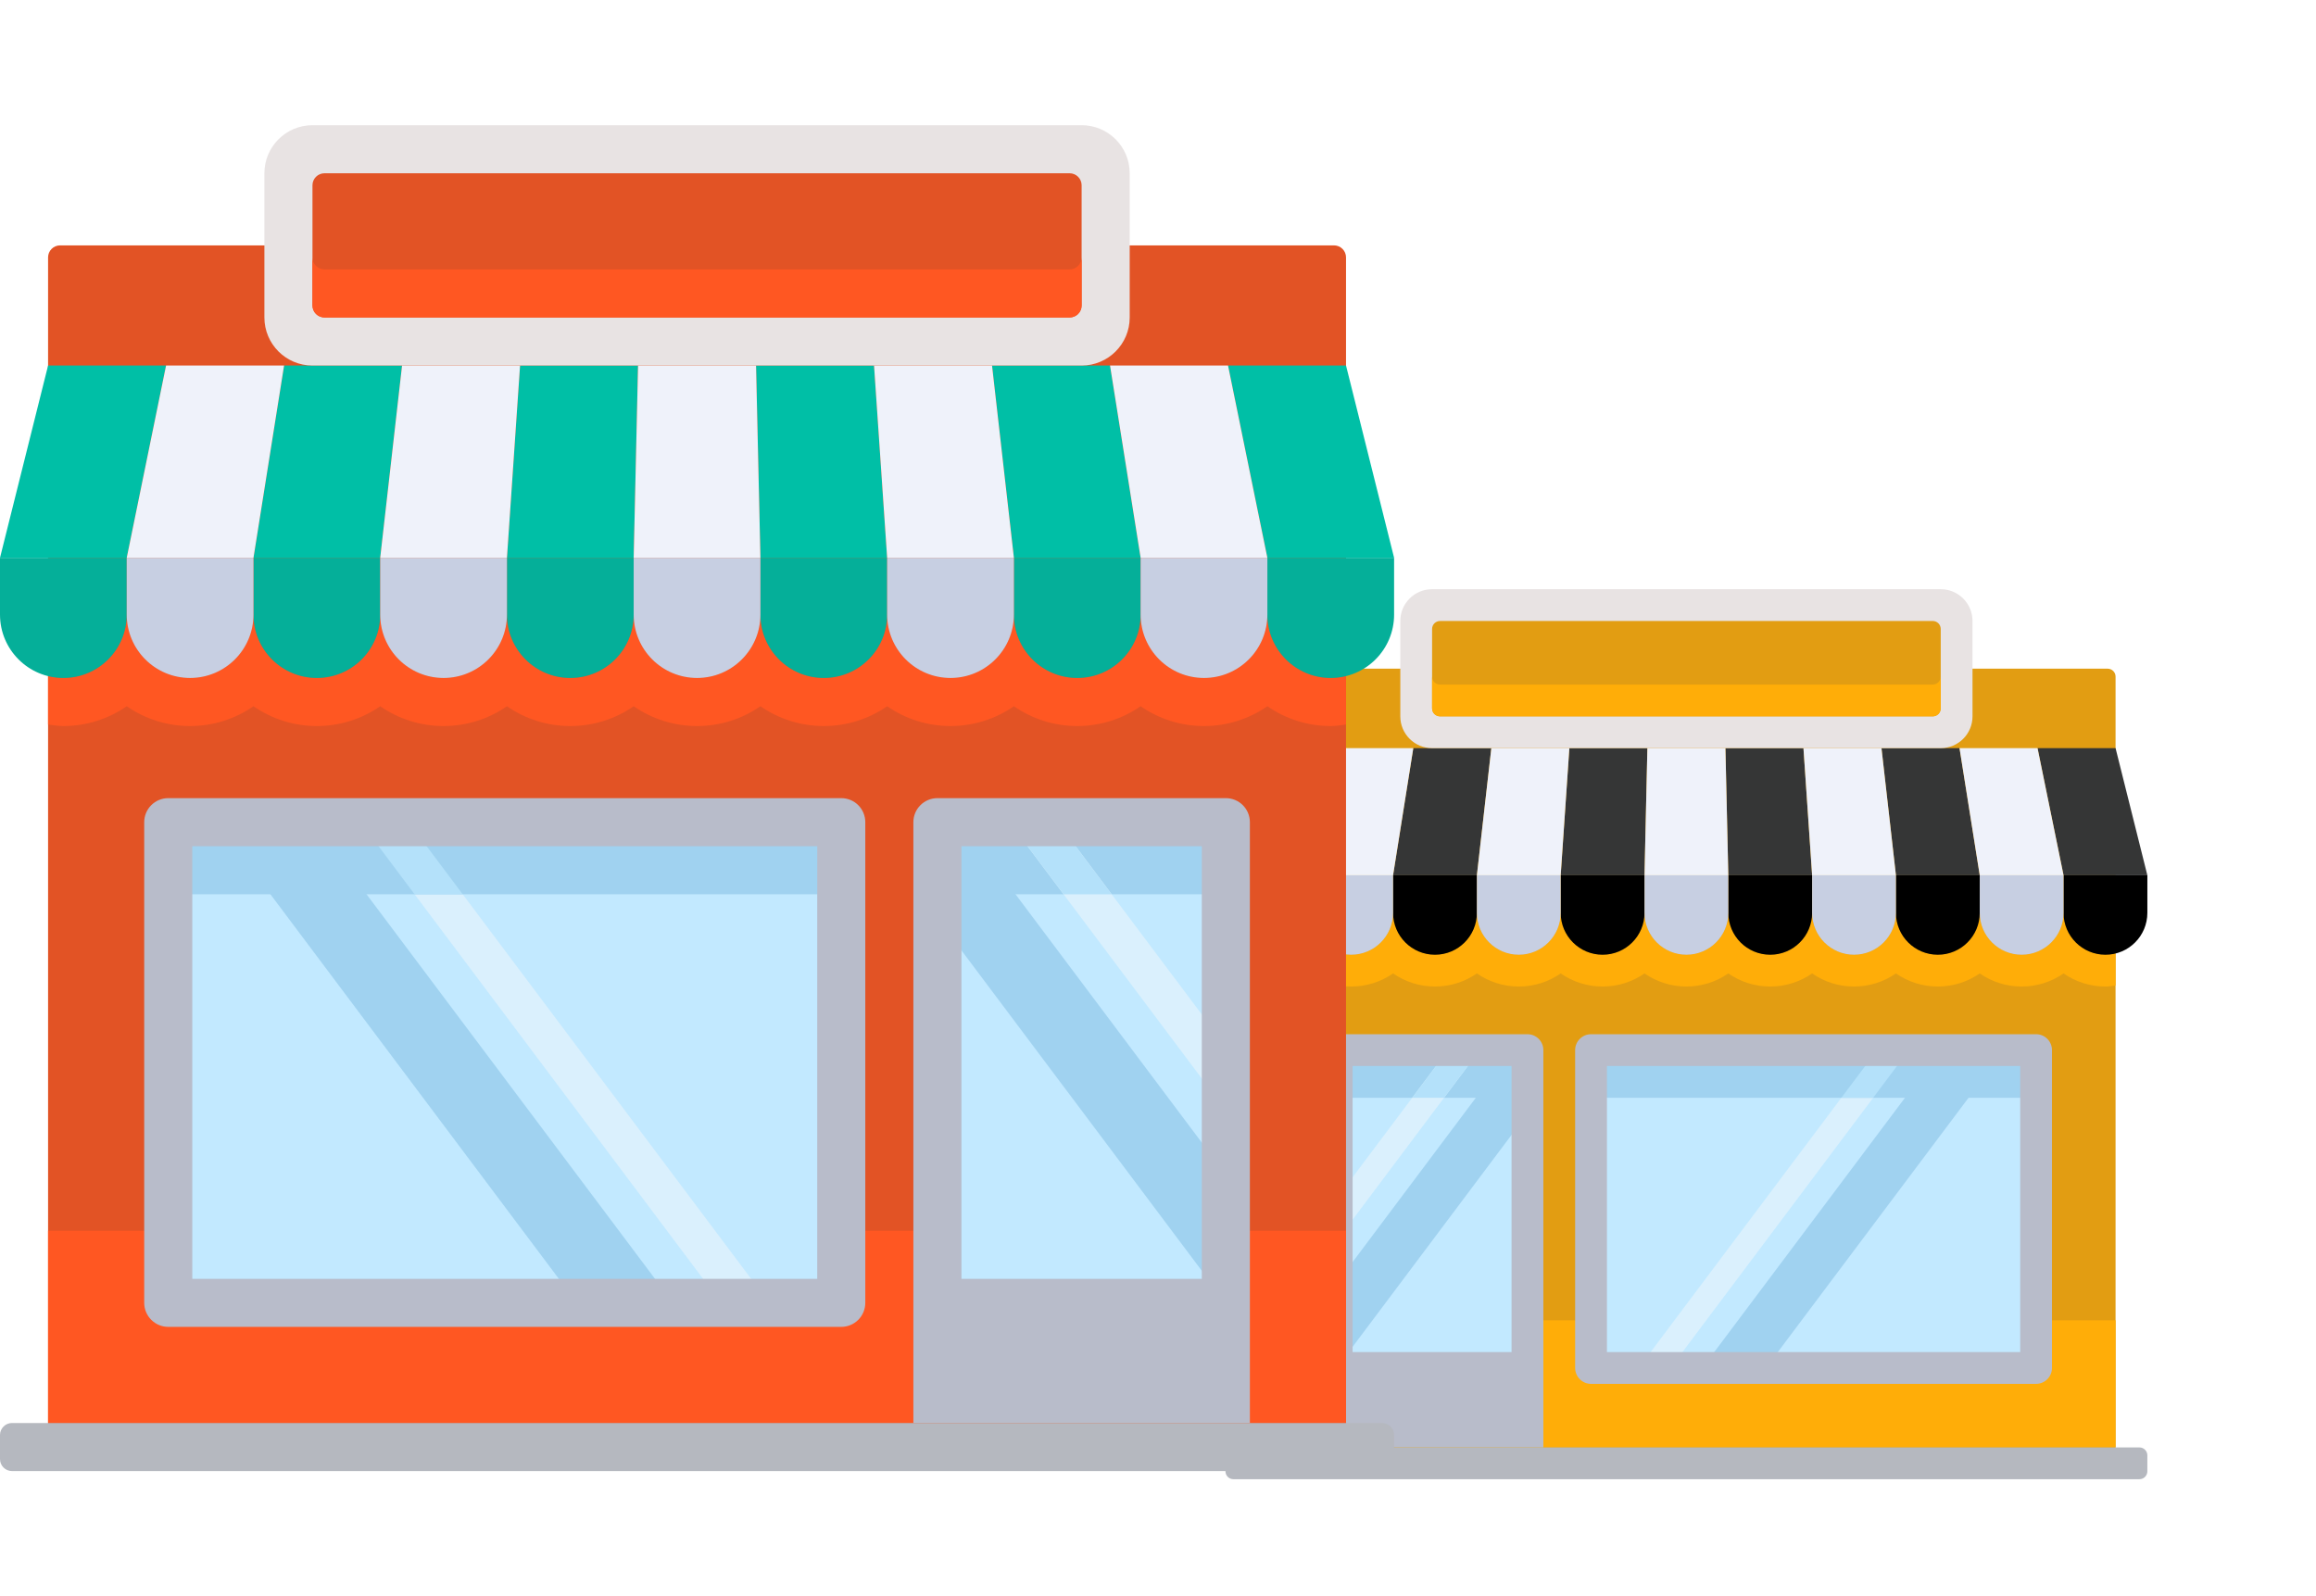<svg width="206" height="142" viewBox="0 0 206 142" fill="none" xmlns="http://www.w3.org/2000/svg">
<g clip-path="url(#clip0_1_9950)">
<path d="M111.827 130.172H188.172V60.19C188.172 60.097 188.154 60.005 188.119 59.919C188.083 59.833 188.031 59.755 187.965 59.69C187.9 59.624 187.822 59.572 187.736 59.536C187.65 59.501 187.558 59.483 187.465 59.483H112.534C112.442 59.483 112.35 59.501 112.264 59.536C112.178 59.572 112.1 59.624 112.035 59.69C111.969 59.755 111.917 59.833 111.881 59.919C111.846 60.005 111.827 60.097 111.827 60.19V130.172Z" fill="#E29D12"/>
<path d="M188.172 117.449H111.827V128.759H188.172V117.449ZM111.827 84.809C112.117 84.881 112.415 84.931 112.727 84.931C114.786 84.931 116.455 83.262 116.455 81.204C116.455 83.262 118.123 84.931 120.182 84.931C122.24 84.931 123.909 83.262 123.909 81.204C123.909 83.262 125.578 84.931 127.637 84.931C129.695 84.931 131.364 83.262 131.364 81.204C131.364 83.262 133.033 84.931 135.091 84.931C137.15 84.931 138.818 83.262 138.818 81.204C138.818 83.262 140.487 84.931 142.546 84.931C144.604 84.931 146.273 83.262 146.273 81.204C146.273 83.262 147.942 84.931 150 84.931C152.059 84.931 153.728 83.262 153.728 81.204C153.728 83.262 155.397 84.931 157.455 84.931C159.514 84.931 161.182 83.262 161.182 81.204C161.182 83.262 162.851 84.931 164.91 84.931C166.968 84.931 168.637 83.262 168.637 81.204C168.637 83.262 170.306 84.931 172.364 84.931C174.423 84.931 176.092 83.262 176.092 81.204C176.092 83.262 177.76 84.931 179.819 84.931C181.877 84.931 183.546 83.262 183.546 81.204C183.546 83.262 185.215 84.931 187.274 84.931C187.586 84.931 187.884 84.881 188.173 84.809V87.668C187.876 87.709 187.582 87.759 187.274 87.759C185.89 87.759 184.605 87.328 183.546 86.593C182.452 87.353 181.151 87.76 179.819 87.758C178.435 87.758 177.15 87.328 176.091 86.593C175.032 87.328 173.748 87.758 172.364 87.758C170.98 87.758 169.696 87.328 168.637 86.593C167.543 87.353 166.242 87.76 164.909 87.758C163.526 87.758 162.241 87.328 161.182 86.593C160.088 87.353 158.787 87.76 157.455 87.758C156.071 87.758 154.786 87.328 153.727 86.593C152.633 87.353 151.333 87.76 150 87.758C148.617 87.758 147.332 87.328 146.273 86.593C145.214 87.328 143.929 87.758 142.546 87.758C141.162 87.758 139.877 87.328 138.818 86.593C137.759 87.328 136.475 87.758 135.091 87.758C133.707 87.758 132.423 87.328 131.364 86.593C130.305 87.328 129.02 87.758 127.636 87.758C126.253 87.758 124.968 87.328 123.909 86.593C122.815 87.353 121.514 87.76 120.182 87.758C118.798 87.758 117.513 87.328 116.454 86.593C115.36 87.353 114.059 87.76 112.727 87.758C112.419 87.758 112.124 87.709 111.827 87.668V84.809H111.827Z" fill="#FFAD08"/>
<path d="M181.104 93.414H141.518V121.69H181.104V93.414ZM135.861 93.414H118.896V121.69H135.861V93.414Z" fill="#C2E9FF"/>
<path d="M135.861 93.414H118.896V97.656H135.861V93.414Z" fill="#A0D2F0"/>
<path d="M118.897 106.609L128.793 93.414H131.621L118.897 110.379V106.609Z" fill="#DAF0FD"/>
<path d="M134.448 93.414H135.862V99.069L118.897 121.69V114.149L134.448 93.414Z" fill="#A0D2F0"/>
<path d="M125.612 97.655L128.793 93.414H131.621L128.44 97.655H125.612Z" fill="#B4E1FA"/>
<path d="M145.758 121.69H148.586L169.793 93.414H166.965L145.758 121.69Z" fill="#DAF0FD"/>
<path d="M151.414 121.69H157.069L178.276 93.414H172.621L151.414 121.69Z" fill="#A0D2F0"/>
<path d="M181.104 93.414H141.518V97.656H181.104V93.414Z" fill="#A0D2F0"/>
<path d="M163.784 97.655L166.965 93.414H169.793L166.612 97.655H163.784Z" fill="#B4E1FA"/>
<path d="M157.455 84.931C159.513 84.931 161.182 83.262 161.182 81.204V77.862H153.727V81.204C153.727 83.262 155.396 84.931 157.455 84.931ZM142.545 84.931C144.604 84.931 146.273 83.262 146.273 81.204V77.862H138.818V81.204C138.818 83.262 140.487 84.931 142.545 84.931ZM172.364 84.931C174.422 84.931 176.091 83.262 176.091 81.204V77.862H168.636V81.204C168.636 83.262 170.305 84.931 172.364 84.931ZM187.273 84.931C189.331 84.931 191 83.262 191 81.204V77.862H183.545V81.204C183.545 83.262 185.214 84.931 187.273 84.931ZM127.636 84.931C129.695 84.931 131.364 83.262 131.364 81.204V77.862H123.909V81.204C123.909 83.262 125.578 84.931 127.636 84.931Z" fill="black"/>
<path d="M164.909 84.931C166.968 84.931 168.636 83.262 168.636 81.204V77.862H161.182V81.204C161.182 83.262 162.851 84.931 164.909 84.931ZM135.091 84.931C137.149 84.931 138.818 83.262 138.818 81.204V77.862H131.364V81.204C131.364 83.262 133.032 84.931 135.091 84.931Z" fill="#C7CFE2"/>
<path d="M112.727 84.931C114.786 84.931 116.455 83.262 116.455 81.204V77.862H109V81.204C109 83.262 110.669 84.931 112.727 84.931Z" fill="black"/>
<path d="M120.182 84.931C122.24 84.931 123.909 83.262 123.909 81.204V77.862H116.455V81.204C116.455 83.262 118.124 84.931 120.182 84.931ZM179.818 84.931C181.877 84.931 183.546 83.262 183.546 81.204V77.862H176.091V81.204C176.091 83.262 177.76 84.931 179.818 84.931ZM150 84.931C152.059 84.931 153.727 83.262 153.727 81.204V77.862H146.273V81.204C146.273 83.262 147.942 84.931 150 84.931Z" fill="#C7CFE2"/>
<path d="M153.727 77.862H161.182L160.411 66.552H153.47L153.727 77.862ZM138.818 77.862H146.273L146.53 66.552H139.589L138.818 77.862ZM168.636 77.862H176.091L174.292 66.552H167.351L168.636 77.862ZM183.545 77.862H191L188.172 66.552H181.232L183.545 77.862ZM123.909 77.862H131.364L132.649 66.552H125.708L123.909 77.862Z" fill="#353636"/>
<path d="M161.182 77.862H168.636L167.351 66.552H160.411L161.182 77.862ZM131.364 77.862H138.818L139.589 66.552H132.649L131.364 77.862Z" fill="#EFF2FA"/>
<path d="M109 77.862H116.455L118.768 66.552H111.828L109 77.862Z" fill="#353636"/>
<path d="M116.455 77.862H123.909L125.708 66.552H118.768L116.455 77.862ZM176.091 77.862H183.545L181.232 66.552H174.292L176.091 77.862ZM146.273 77.862H153.727L153.47 66.552H146.53L146.273 77.862Z" fill="#EFF2FA"/>
<path d="M142.931 94.828V120.276H179.69V94.828H142.931ZM141.517 92H181.103C181.478 92 181.838 92.149 182.103 92.414C182.368 92.679 182.517 93.039 182.517 93.414V121.69C182.517 122.065 182.368 122.424 182.103 122.689C181.838 122.955 181.478 123.104 181.103 123.104H141.517C141.142 123.104 140.783 122.955 140.518 122.689C140.252 122.424 140.104 122.065 140.103 121.69V93.414C140.103 93.039 140.252 92.679 140.518 92.414C140.783 92.149 141.142 92 141.517 92ZM118.897 92H135.862C136.237 92 136.597 92.149 136.862 92.414C137.127 92.679 137.276 93.039 137.276 93.414V128.759H117.483V93.414C117.483 93.039 117.632 92.679 117.897 92.414C118.162 92.149 118.522 92 118.897 92ZM120.31 120.276H134.448V94.828H120.31V120.276Z" fill="#B8BCCA"/>
<path d="M127.379 66.552H172.621C174.182 66.552 175.448 65.286 175.448 63.724V55.241C175.448 53.68 174.182 52.414 172.621 52.414H127.379C125.818 52.414 124.552 53.68 124.552 55.241V63.724C124.552 65.286 125.818 66.552 127.379 66.552Z" fill="#E8E3E3"/>
<path d="M128.086 63.724H171.914C172.101 63.724 172.281 63.65 172.414 63.517C172.546 63.384 172.621 63.205 172.621 63.017V55.948C172.621 55.761 172.546 55.581 172.414 55.448C172.281 55.316 172.101 55.241 171.914 55.241H128.086C127.899 55.241 127.719 55.316 127.586 55.448C127.454 55.581 127.379 55.761 127.379 55.948V63.017C127.379 63.205 127.454 63.385 127.586 63.517C127.719 63.65 127.899 63.724 128.086 63.724Z" fill="#E29D12"/>
<path d="M171.914 63.724H128.086C127.899 63.724 127.719 63.65 127.586 63.517C127.454 63.384 127.379 63.205 127.379 63.017V60.19C127.379 60.377 127.454 60.557 127.586 60.689C127.719 60.822 127.899 60.897 128.086 60.897H171.914C172.101 60.897 172.281 60.822 172.414 60.689C172.546 60.557 172.621 60.377 172.621 60.19V63.017C172.621 63.205 172.546 63.384 172.414 63.517C172.281 63.65 172.101 63.724 171.914 63.724Z" fill="#FFAD08"/>
<path d="M109.707 131.586H190.293C190.481 131.586 190.66 131.512 190.793 131.379C190.926 131.247 191 131.067 191 130.879V129.465C191 129.278 190.926 129.098 190.793 128.965C190.66 128.833 190.481 128.758 190.293 128.758H109.707C109.519 128.758 109.34 128.833 109.207 128.965C109.074 129.098 109 129.278 109 129.465V130.879C109 131.067 109.074 131.247 109.207 131.379C109.34 131.512 109.519 131.586 109.707 131.586Z" fill="#B5B8BF"/>
</g>
<path d="M119.724 128.724H4.276V22.896C4.276 22.756 4.304 22.617 4.357 22.487C4.411 22.358 4.49 22.24 4.589 22.141C4.688 22.041 4.806 21.963 4.936 21.909C5.066 21.855 5.205 21.828 5.345 21.828H118.655C118.796 21.828 118.935 21.855 119.064 21.909C119.194 21.963 119.312 22.041 119.411 22.141C119.51 22.24 119.589 22.358 119.643 22.487C119.697 22.617 119.724 22.756 119.724 22.896V128.724Z" fill="#E25325"/>
<path d="M4.276 109.484H119.724V126.587H4.276V109.484ZM119.724 60.126C119.286 60.235 118.835 60.31 118.364 60.31C115.251 60.31 112.727 57.787 112.727 54.674C112.727 57.786 110.204 60.31 107.091 60.31C103.978 60.31 101.454 57.787 101.454 54.674C101.454 57.786 98.931 60.31 95.818 60.31C92.705 60.31 90.181 57.787 90.181 54.674C90.181 57.786 87.658 60.31 84.545 60.31C81.432 60.31 78.909 57.787 78.909 54.674C78.909 57.786 76.385 60.31 73.272 60.31C70.159 60.31 67.636 57.787 67.636 54.674C67.636 57.786 65.112 60.31 61.999 60.31C58.886 60.31 56.363 57.787 56.363 54.674C56.363 57.786 53.839 60.31 50.727 60.31C47.614 60.31 45.09 57.787 45.09 54.674C45.09 57.786 42.567 60.31 39.454 60.31C36.341 60.31 33.817 57.787 33.817 54.674C33.817 57.786 31.294 60.31 28.181 60.31C25.068 60.31 22.544 57.787 22.544 54.674C22.544 57.786 20.021 60.31 16.908 60.31C13.795 60.31 11.271 57.787 11.271 54.674C11.271 57.786 8.748 60.31 5.635 60.31C5.163 60.31 4.713 60.235 4.274 60.126V64.449C4.723 64.511 5.169 64.586 5.635 64.586C7.727 64.586 9.67 63.935 11.271 62.824C12.926 63.974 14.893 64.589 16.908 64.586C19.001 64.586 20.944 63.935 22.545 62.824C24.146 63.935 26.089 64.586 28.181 64.586C30.273 64.586 32.216 63.935 33.818 62.824C35.472 63.974 37.439 64.589 39.454 64.586C41.546 64.586 43.489 63.935 45.09 62.824C46.745 63.974 48.712 64.589 50.727 64.586C52.819 64.586 54.762 63.935 56.363 62.824C58.018 63.974 59.985 64.589 62 64.586C64.092 64.586 66.035 63.935 67.636 62.824C69.237 63.935 71.18 64.586 73.272 64.586C75.365 64.586 77.308 63.935 78.909 62.824C80.51 63.935 82.453 64.586 84.545 64.586C86.638 64.586 88.58 63.935 90.182 62.824C91.783 63.935 93.726 64.586 95.818 64.586C97.91 64.586 99.853 63.935 101.455 62.824C103.109 63.974 105.076 64.589 107.091 64.586C109.184 64.586 111.126 63.935 112.727 62.824C114.382 63.974 116.349 64.589 118.364 64.586C118.83 64.586 119.275 64.511 119.724 64.449V60.126H119.724Z" fill="#FF5722"/>
<path d="M14.966 73.138H74.827V115.897H14.966V73.138ZM83.38 73.138H109.035V115.897H83.38V73.138Z" fill="#C2E9FF"/>
<path d="M83.38 73.138H109.035V79.552H83.38V73.138Z" fill="#A0D2F0"/>
<path d="M109.035 93.092L94.069 73.138H89.793L109.035 98.793V93.092Z" fill="#DAF0FD"/>
<path d="M85.517 73.138H83.379V81.69L109.035 115.897V104.494L85.517 73.138Z" fill="#A0D2F0"/>
<path d="M98.879 79.552L94.069 73.138H89.793L94.603 79.552H98.879Z" fill="#B4E1FA"/>
<path d="M68.414 115.897H64.138L32.069 73.138H36.345L68.414 115.897Z" fill="#DAF0FD"/>
<path d="M59.862 115.897H51.31L19.241 73.138H27.793L59.862 115.897Z" fill="#A0D2F0"/>
<path d="M14.966 73.138H74.827V79.552H14.966V73.138Z" fill="#A0D2F0"/>
<path d="M41.155 79.552L36.345 73.138H32.069L36.879 79.552H41.155Z" fill="#B4E1FA"/>
<path d="M50.727 60.31C47.614 60.31 45.091 57.787 45.091 54.674V49.621H56.364V54.674C56.364 57.787 53.84 60.31 50.727 60.31ZM73.273 60.31C70.16 60.31 67.636 57.787 67.636 54.674V49.621H78.909V54.674C78.909 57.787 76.386 60.31 73.273 60.31ZM28.182 60.31C25.069 60.31 22.546 57.787 22.546 54.674V49.621H33.818V54.674C33.818 57.787 31.295 60.31 28.182 60.31ZM5.636 60.31C2.524 60.31 0 57.787 0 54.674V49.621H11.273V54.674C11.273 57.787 8.749 60.31 5.636 60.31ZM95.818 60.31C92.705 60.31 90.182 57.787 90.182 54.674V49.621H101.455V54.674C101.455 57.787 98.931 60.31 95.818 60.31Z" fill="#05AF99"/>
<path d="M39.455 60.31C36.342 60.31 33.818 57.787 33.818 54.674V49.621H45.091V54.674C45.091 57.787 42.568 60.31 39.455 60.31ZM84.546 60.31C81.433 60.31 78.909 57.787 78.909 54.674V49.621H90.182V54.674C90.182 57.787 87.658 60.31 84.546 60.31Z" fill="#C7CFE2"/>
<path d="M118.363 60.31C115.251 60.31 112.727 57.787 112.727 54.674V49.621H124V54.674C124 57.787 121.476 60.31 118.363 60.31Z" fill="#05AF99"/>
<path d="M107.091 60.31C103.978 60.31 101.455 57.787 101.455 54.674V49.621H112.727V54.674C112.727 57.787 110.204 60.31 107.091 60.31ZM16.909 60.31C13.796 60.31 11.273 57.787 11.273 54.674V49.621H22.546V54.674C22.546 57.787 20.022 60.31 16.909 60.31ZM62 60.31C58.887 60.31 56.364 57.787 56.364 54.674V49.621H67.636V54.674C67.636 57.787 65.113 60.31 62 60.31Z" fill="#C7CFE2"/>
<path d="M56.364 49.621H45.091L46.257 32.517H56.752L56.364 49.621ZM78.909 49.621H67.636L67.248 32.517H77.743L78.909 49.621ZM33.818 49.621H22.546L25.267 32.517H35.762L33.818 49.621ZM11.273 49.621H0L4.276 32.517H14.771L11.273 49.621ZM101.455 49.621H90.182L88.238 32.517H98.734L101.455 49.621Z" fill="#00BFA6"/>
<path d="M45.091 49.621H33.818L35.762 32.517H46.257L45.091 49.621ZM90.182 49.621H78.909L77.743 32.517H88.238L90.182 49.621Z" fill="#EFF2FA"/>
<path d="M124 49.621H112.727L109.229 32.517H119.724L124 49.621Z" fill="#00BFA6"/>
<path d="M112.727 49.621H101.455L98.734 32.517H109.229L112.727 49.621ZM22.546 49.621H11.273L14.771 32.517H25.267L22.546 49.621ZM67.636 49.621H56.364L56.753 32.517H67.248L67.636 49.621Z" fill="#EFF2FA"/>
<path d="M72.69 75.276V113.759H17.104V75.276H72.69ZM74.828 71H14.965C14.398 71 13.855 71.225 13.454 71.626C13.053 72.027 12.828 72.571 12.827 73.138V115.897C12.828 116.464 13.053 117.008 13.454 117.408C13.855 117.809 14.398 118.035 14.965 118.035H74.827C75.394 118.035 75.938 117.809 76.339 117.408C76.74 117.008 76.965 116.464 76.965 115.897V73.138C76.965 72.571 76.74 72.027 76.339 71.626C75.938 71.225 75.395 71 74.828 71ZM109.034 71H83.379C82.812 71 82.269 71.225 81.868 71.626C81.467 72.027 81.241 72.571 81.241 73.138V126.586H111.172V73.138C111.172 72.571 110.947 72.027 110.546 71.626C110.145 71.225 109.601 71 109.034 71ZM106.896 113.759H85.517V75.276H106.896V113.759Z" fill="#B8BCCA"/>
<path d="M96.207 32.517H27.793C25.432 32.517 23.517 30.603 23.517 28.241V15.414C23.517 13.052 25.432 11.138 27.793 11.138H96.207C98.569 11.138 100.483 13.052 100.483 15.414V28.242C100.483 30.603 98.569 32.517 96.207 32.517Z" fill="#E8E3E3"/>
<path d="M95.138 28.241H28.862C28.578 28.241 28.307 28.129 28.106 27.928C27.906 27.728 27.793 27.456 27.793 27.172V16.483C27.793 16.199 27.906 15.927 28.106 15.727C28.307 15.526 28.578 15.414 28.862 15.414H95.138C95.421 15.414 95.693 15.526 95.894 15.727C96.094 15.927 96.207 16.199 96.207 16.483V27.172C96.207 27.456 96.094 27.728 95.894 27.928C95.693 28.129 95.421 28.241 95.138 28.241Z" fill="#E25325"/>
<path d="M28.862 28.241H95.138C95.421 28.241 95.693 28.129 95.894 27.928C96.094 27.728 96.207 27.456 96.207 27.172V22.896C96.207 23.18 96.094 23.452 95.894 23.652C95.693 23.853 95.421 23.965 95.138 23.965H28.862C28.578 23.965 28.307 23.853 28.106 23.652C27.906 23.452 27.793 23.18 27.793 22.896V27.172C27.793 27.456 27.906 27.728 28.106 27.928C28.307 28.129 28.578 28.241 28.862 28.241Z" fill="#FF5722"/>
<path d="M122.931 130.862H1.069C0.785 130.862 0.514 130.749 0.313 130.549C0.113 130.348 0 130.077 0 129.793L0 127.655C0 127.371 0.113 127.1 0.313 126.899C0.514 126.699 0.785 126.586 1.069 126.586H122.931C123.215 126.586 123.486 126.699 123.687 126.899C123.887 127.1 124 127.371 124 127.655V129.793C124 130.077 123.887 130.348 123.687 130.549C123.486 130.749 123.215 130.862 122.931 130.862Z" fill="#B5B8BF"/>
<defs>
<clipPath id="clip0_1_9950">
<rect width="82" height="82" fill="white" transform="matrix(-1 0 0 1 191 51)"/>
</clipPath>
</defs>
</svg>
